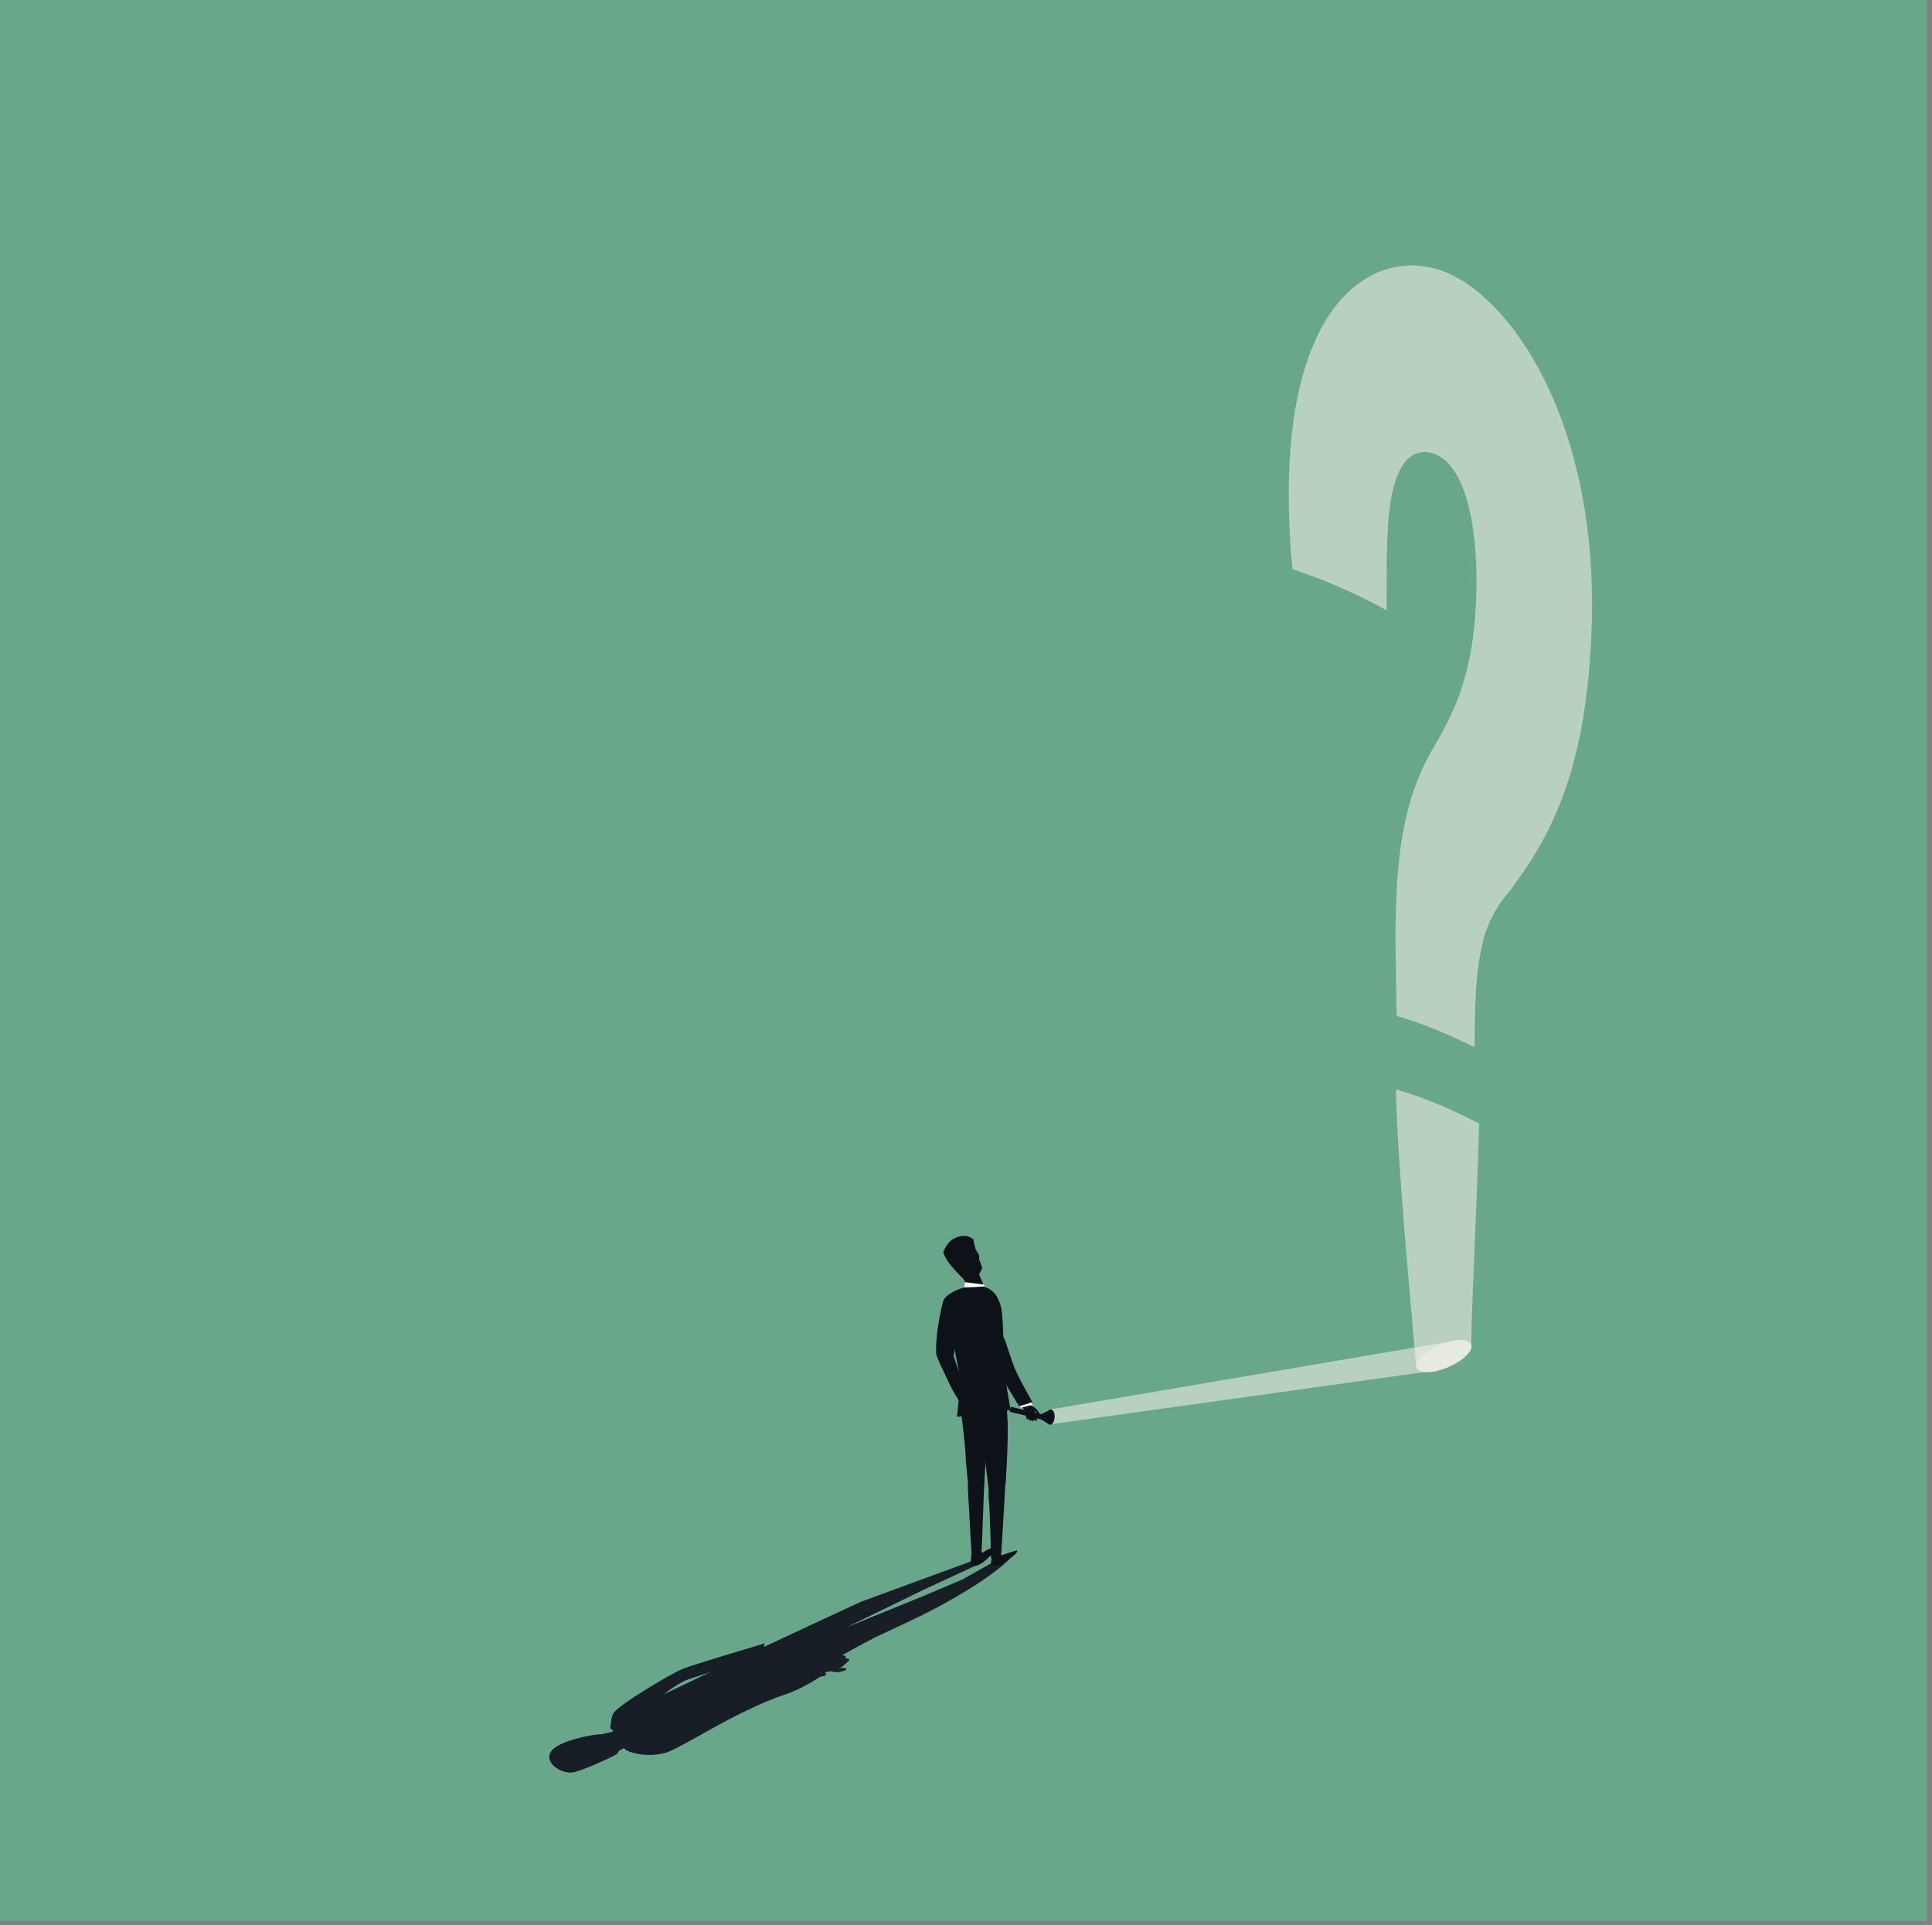 <?xml version="1.0" encoding="utf-8"?>
<!-- Generator: Adobe Illustrator 27.7.0, SVG Export Plug-In . SVG Version: 6.00 Build 0)  -->
<svg version="1.1" id="Layer_1" xmlns="http://www.w3.org/2000/svg" xmlns:xlink="http://www.w3.org/1999/xlink" x="0px" y="0px"
	 viewBox="0 0 583.1 581" style="enable-background:new 0 0 583.1 581;" xml:space="preserve">
<rect x="0" y="0" width="583.1" height="581" fill="#808080" stroke="none"/>
<style type="text/css">
	.st0{fill:#69A78A;}
	.st1{opacity:0.58;fill:#F1EFE6;}
	.st2{fill:#181E26;}
	.st3{fill:#0D1219;}
	.st4{fill:#FFFFFF;}
	.st5{opacity:0.58;}
	.st6{fill:#F1EFE6;}
</style>
<rect y="-2.8" class="st0" width="581.5" height="582.6"/>
<path class="st1" d="M444,405.7c-0.4-0.9-1.7-1.3-3.5-1.3l-123.5,21l-0.2,4.5L430,414.1l0,0c1.8,0.2,4.5-0.4,7.2-1.5
	C441.7,410.6,444.8,407.6,444,405.7z"/>
<g>
	<path class="st2" d="M305,470.3c-0.8,0.6-5.3,5.9-23.2,15.4c-5.5,2.9-16.3,7.8-17.7,8.5c-10.8,5.5-54.8,30.9-64.8,33.5
		c-10,2.7-10.9-0.1-10.9-0.1s-1.1,0.5-1.4,0.7c-0.2,0.1-0.5,0.9-0.8,1.1c-2.4,1.4-11.5,5.5-13.7,5.6c-4,0.2-9.3-3.9-5.3-7.3
		c3.1-2.6,11.8-4.3,14.5-4.3c0.3,0,2.4-0.6,2.7-0.6c0.5,0,0.7-0.5,0.7-0.5s-2.8-0.8,1.4-3.9c4.2-3,73.2-34.9,73.2-34.9l34.3-12.6
		l2.3,0.8l-17.3,8l-23.6,11.5l23.8-9.7l11.3-4.8l9.4-5.3L305,470.3z"/>
	<path class="st2" d="M190,528.7c0.3,0,4.6,1.9,10.6,0.4c3.5-0.9,13.8-7.5,23-12c6.6-3.2,9.3-4.3,14-5.9c4.7-1.6,9.7-5,9.9-5.1
		c0.5-0.2,1.8-0.2,1.8-0.7c0-0.5-0.8-1.5-0.8-1.5l-0.7-1.9l-16.3,7.3l-42.7,17.6L190,528.7z"/>
	<path class="st2" d="M250.8,504.4c0,0,1.5,0.4,2.3,0.3c0.8-0.2,2.6-0.5,2.3-1c-0.3-0.5-2.2-0.2-2.2-0.2s0.9-0.3,1.7-1.1
		c0.7-0.7,1.5-1.1,1.4-1.5c-0.2-0.4-0.1-0.2-0.8-0.3c-0.7,0,0.2-1-0.7-0.9c-0.9,0.1,0.1-1-1.2-0.4c-0.8,0.3-0.3-0.7-1.1-0.2
		c-0.8,0.5-2.3,1.9-2.3,1.9l-2.6,1.4l0.9,2.4L250.8,504.4z"/>
	<path class="st2" d="M184.5,521.7c0,0-0.5-2,0.5-4.4c1-2.4,17.8-12.3,21-13.6c3.2-1.3,24.8-7.7,24.8-7.7l-0.7,3.6
		c0,0-17.7,5.7-22.2,7.2c-4.6,1.5-12.2,8.4-12.2,8.4l-4.7,5.3L184.5,521.7z"/>
</g>
<g>
	<g>
		<g>
			<path class="st3" d="M318.3,427.8c0.1-1.3-0.4-2.3-1.1-2.4c-0.7-0.1-1.3,0.9-1.4,2.2c-0.1,1.3,0.4,2.3,1.1,2.4
				C317.6,430.1,318.2,429.1,318.3,427.8z"/>
			<polygon class="st3" points="316.8,430 314.2,428.4 304.7,426.1 305.1,424.6 314.3,426.8 317,425.5 			"/>
		</g>
		<path class="st3" d="M311,424.2c0,0,1.1,0.4,1.6,0.9c0.4,0.5,1.4,1.5,1,1.6c-0.4,0.1-1.5-0.9-1.5-0.9s0.4,0.6,0.6,1.5
			c0.1,0.7,0.5,1.4,0.2,1.5c-0.3,0.2-0.1,0.1-0.6-0.2c-0.4-0.3-0.3,0.7-0.8,0.2c-0.5-0.5-0.4,0.6-0.9-0.3c-0.3-0.6-0.5,0.3-0.8-0.4
			c-0.2-0.7-0.6-2.3-0.6-2.3l-0.9-1.6l2.1-0.8L311,424.2z"/>
		<path class="st3" d="M282.6,408.8c0,0,3.5,8.5,5.5,11.8c2,3.3,3,4.9,3,4.9l3.7-0.4c0,0-4-7.9-5-10.2c-1-2.4-2.7-7.9-2.7-7.9
			s-1.1-2.7-2.2-3C283.8,403.8,282.6,408.8,282.6,408.8z"/>
		<polygon class="st4" points="291.5,425.5 291.8,426.3 294.8,425.8 294.6,425.2 		"/>
		<path class="st3" d="M299.2,472.5c0.4,0.1,0.8,0.2,1.3,0.1c2-0.5,4.2-2.1,5.2-2.9c1.3-1,1.7-1.9,1-1.7c-2.1,0.6-4.4,1.4-4.4,1.4
			l-0.5-0.9l-2.4,1.2C299.4,469.7,298.8,472.4,299.2,472.5z"/>
		<path class="st3" d="M293.2,472.5c0.4,0.1,1.2,0.2,1.7,0c1.9-0.6,4.2-3.1,5.1-4c1.2-1.1,1.2-1.7,0.5-1.6c-2.3,0.4-4,1.8-4,1.8
			l-0.5-1.2l-2.8,1.6C293.2,469.1,292.7,472.4,293.2,472.5z"/>
		<path class="st3" d="M299.1,470.3l3.1-1.5c0,0,1.1-17.7,1.2-20.7c0.2-3-3-4.4-3-4.4s-2.4,3-2,8.7
			C298.8,455.2,299.1,470.3,299.1,470.3z"/>
		<path class="st3" d="M293.2,469.1l3.1-1.5c0,0,0.7-18.1,0.8-21.2c0.1-3.1-3.1-4.5-3.1-4.5s-2.3,3.1-1.8,8.9
			C292.4,453.6,293.2,469.1,293.2,469.1z"/>
		<path class="st3" d="M303.5,448.1c0,0,0.9-13.6,0.6-19.3s-0.7-7.6-0.7-7.6l-9,2.3c0,0,2.9,11.7,2.9,16.7c0,0,1.1,9.8,1.3,11.1
			C298.9,452.7,303.5,448.1,303.5,448.1z"/>
		<path class="st3" d="M296.9,449c0,0,1.2-13.7,0.9-19.5c-0.3-5.8-0.7-9.5-0.7-9.5l-7.4,3.5c0,0,1.7,12.1,1.8,17.3
			c0,0,0.9,10.3,1.2,11.7C292.9,453.8,296.9,449,296.9,449z"/>
		<path class="st3" d="M293.8,374.2c0,0,0.3,2.4,1,3.5c1.2,1.7,0.6,1.8,0.7,2.1c0,0.6,1,2.6,0.9,3c-0.1,0.5-0.9,1.8-0.9,1.8l1.7,4.1
			l-4.9,1.9l-0.9-3.5l-0.6-1l-1-8.8L293.8,374.2z"/>
		<path class="st3" d="M284.7,378c0.8,3.2,6.1,8,6.1,8s3.9-1.5,4-2.1c0.1-0.6-0.8-3.2-0.8-3.2s-1-0.6-0.9-1.4c0-0.8,0.4-0.8,0.4-0.8
			c0.5,0,0.6,0.7,0.6,0.7l0.4-0.4c0,0-1.1-3.2-1.1-3.8c0-0.6,0.5-0.8,0.5-0.8s-2.1-2.4-5.9-0.4C285.6,374.9,284.7,378,284.7,378z"/>
		<path class="st3" d="M288.8,427.6c0,0,16.3-1.6,16.2-2.2c-0.3-1.5-1.4-7.1-1.8-12.8c-0.4-6.9-0.4-15.5-1.1-18.2
			c-1.6-6.2-5.7-6-5.7-6s-4-0.6-5.2,0c-1.2,0.6-4.2,5.5-4.7,7.6c-0.5,2,2.7,16.4,3.1,19C290.1,417.6,288.8,427.6,288.8,427.6z"/>
		<path class="st3" d="M291.5,388.5c-2.9,0.6-6.2,2.4-6.8,4.1c-0.6,1.8-2.6,11.2-2.1,16.2c0,0,2.1,6,3.1,5.6
			c1.8-0.7,2.9-9.5,2.8-11.3c-0.2-1.8-1-7.2,0-8.5C289.6,393.3,291.5,388.5,291.5,388.5z"/>
		<path class="st3" d="M298.5,406.6c0,0,3.7,9.1,5.9,12.6c2.1,3.5,3.2,5.2,3.2,5.2l4-1.2c0,0-4.3-7.6-5.3-10.1
			c-1-2.5-2.9-8.4-2.9-8.4s-1.1-2.9-2.3-3.2S298.5,406.6,298.5,406.6z"/>
		<polygon class="st4" points="291,388.6 291.3,387 297,387.7 297.1,388.3 		"/>
		<polygon class="st4" points="307.8,424.4 308.1,424.9 311.6,424 311.3,423.3 		"/>
	</g>
</g>
<path class="st1" d="M444,405.7c-0.8-1.8-5.1-1.7-9.6,0.3c-4.5,2-7.6,5-6.8,6.8c0.8,1.8,5.1,1.7,9.6-0.3
	C441.7,410.6,444.8,407.6,444,405.7z"/>
<g class="st5">
	<path class="st6" d="M427.4,412.4L427.4,412.4c0,0.2,0,0.3,0.1,0.5c0.8,1.8,5.1,1.7,9.6-0.3c4.3-1.9,7.2-4.7,6.9-6.5l0,0
		c0.5-22.4,1.9-44.6,2.4-67c-8.4-4.4-16.7-7.9-25.1-10.3C421.8,351.5,425.4,388.6,427.4,412.4z"/>
	<path class="st6" d="M436.9,82.4c-20.9-9-51.5,7-47.6,78.9c0.1,2.4,0.3,6.2,0.8,10.5c9.5,3.1,18.9,7.2,28.4,12.4
		c0.1-10.8-0.3-23,1.2-32.8c2.2-13.7,7.9-16.5,13.5-14.3c8.5,3.4,12.8,19.7,12.4,41.1c-0.5,24-6.1,35.8-13,47.5
		c-9.6,16.3-12,34.9-11.3,67.1c0.1,5.5,0.1,8.3,0.2,13.8c7.8,2.3,15.6,5.5,23.5,9.5c0.1-4.3,0.1-6.5,0.2-10.8
		c0.6-20.5,3.5-28.1,10.3-36.2c11.9-15.7,22.1-34.4,24.5-72C484.5,131.1,457.6,91.3,436.9,82.4z"/>
</g>
</svg>
